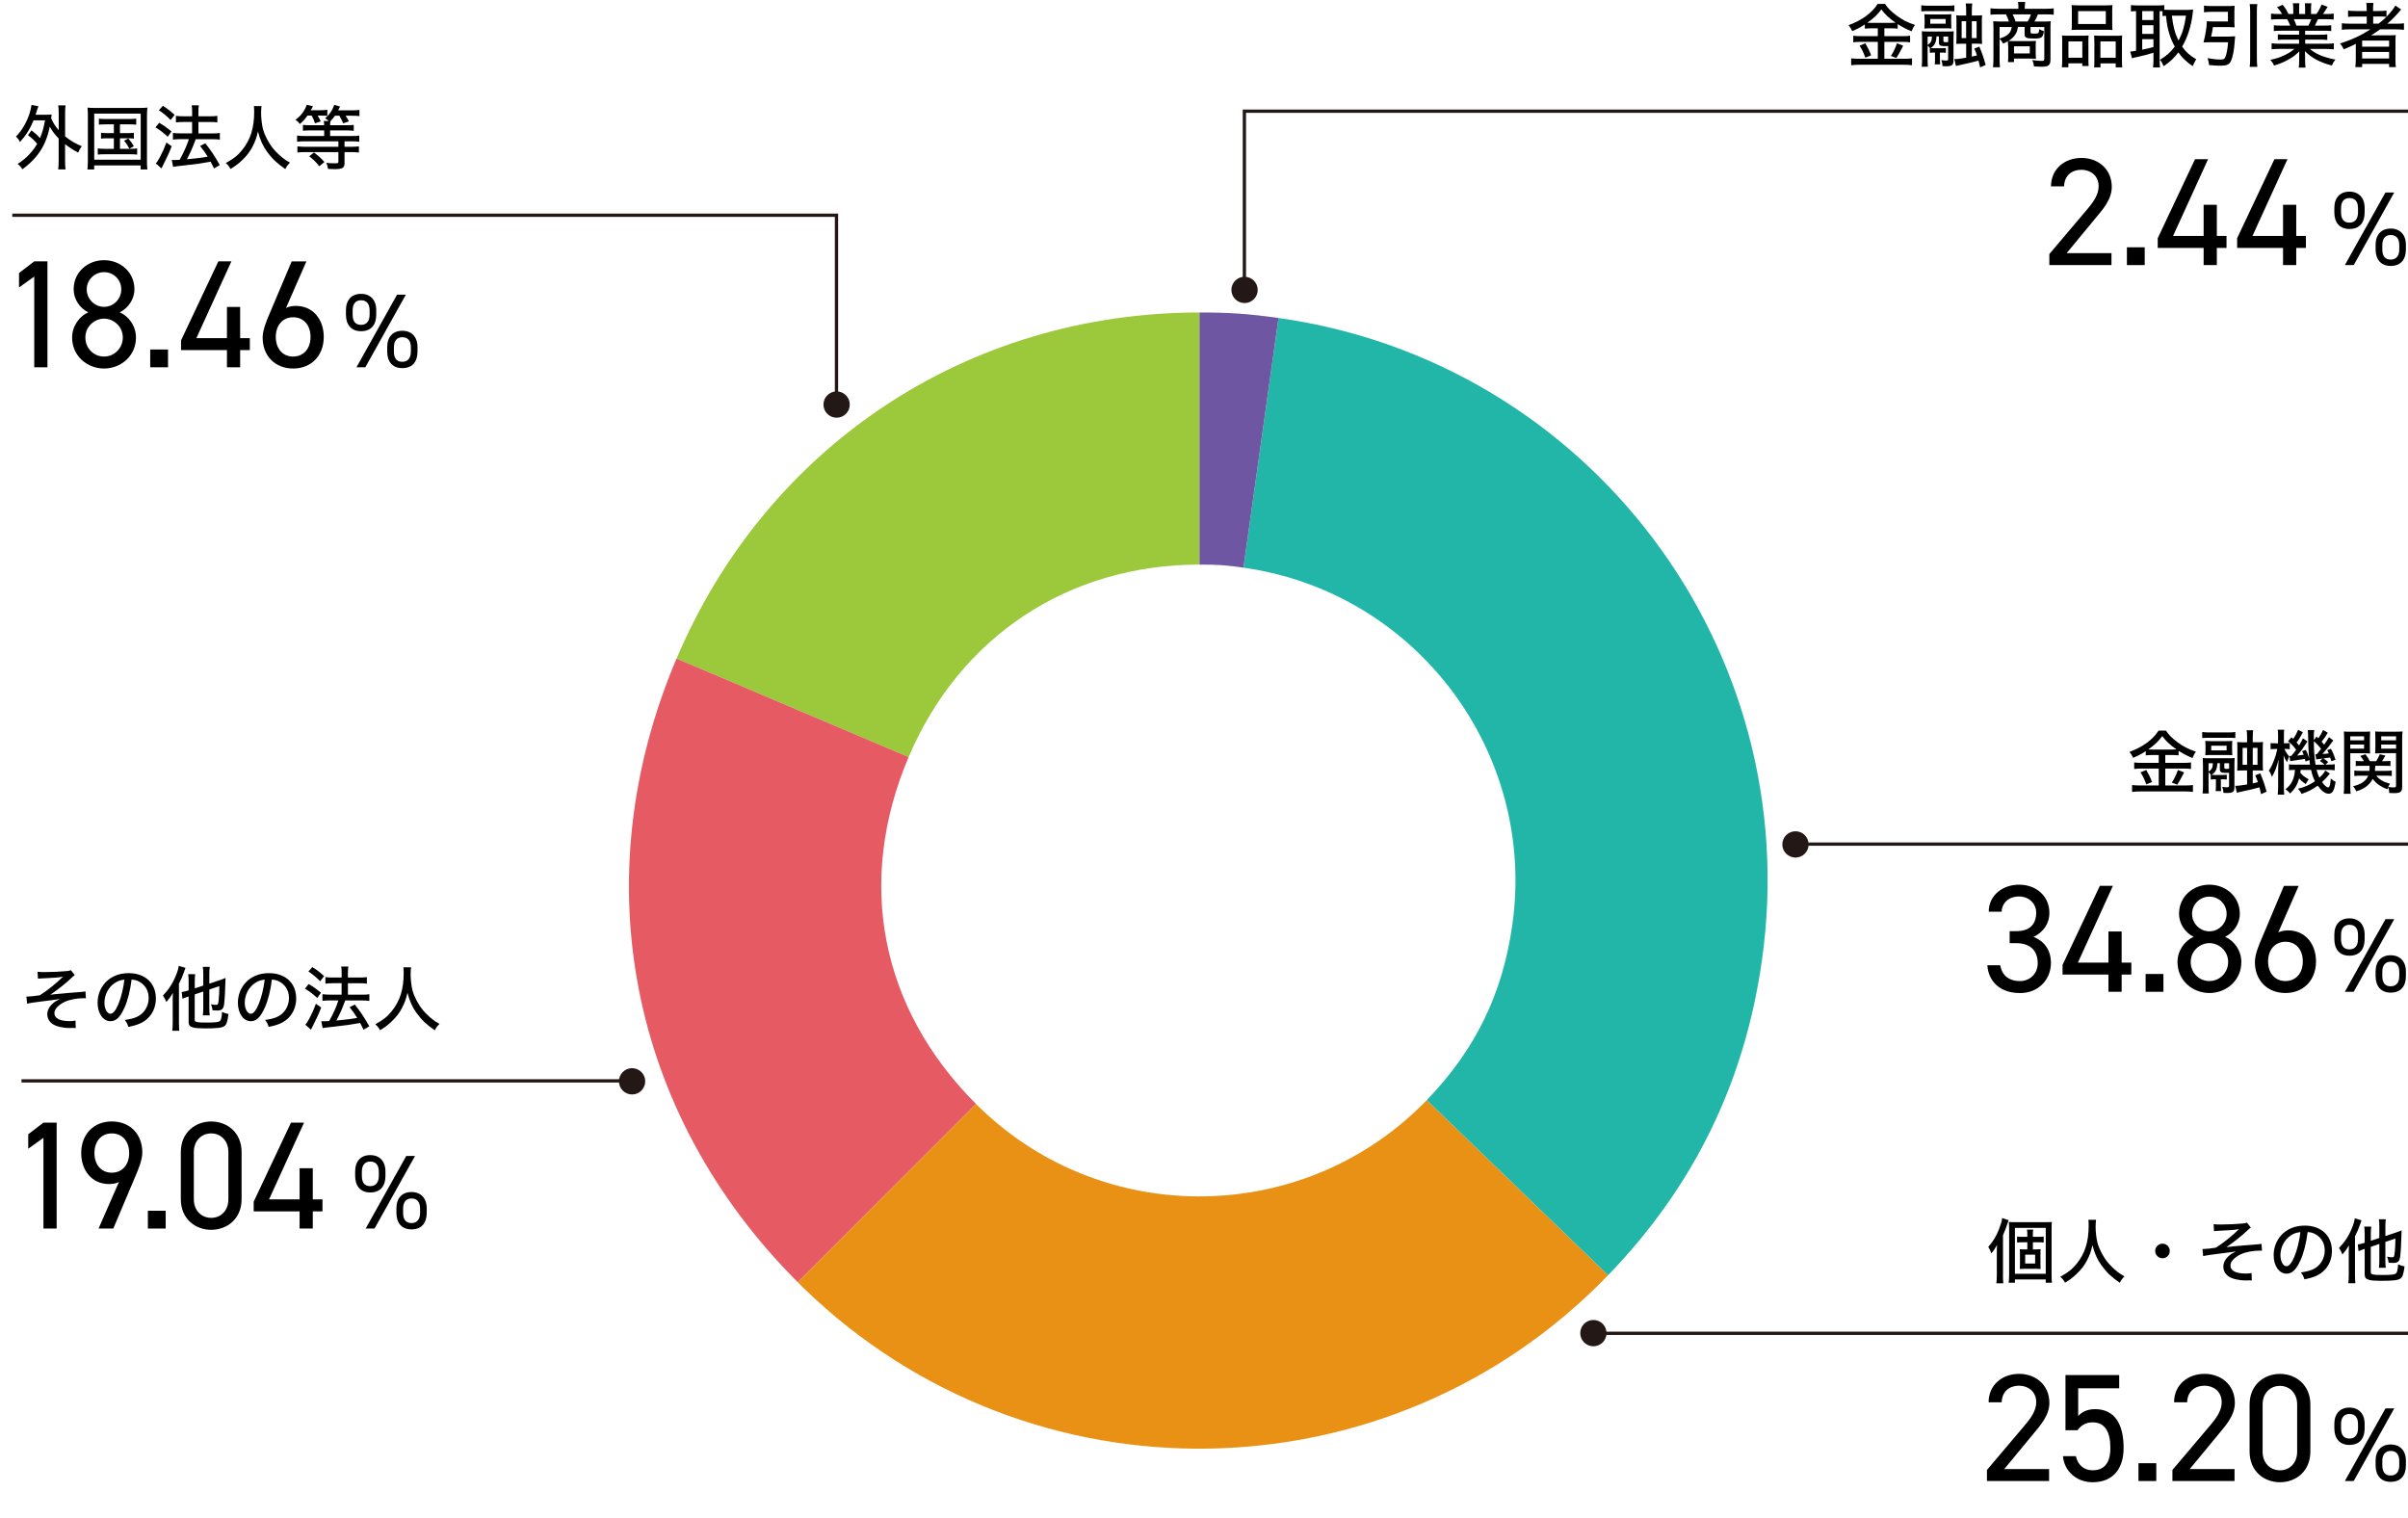 <?xml version="1.0" encoding="UTF-8"?><svg id="_レイヤー_2" xmlns="http://www.w3.org/2000/svg" width="549.2" height="346.28" viewBox="0 0 549.2 346.28"><defs><style>.cls-1{fill:#231815;}.cls-1,.cls-2,.cls-3,.cls-4,.cls-5,.cls-6,.cls-7{stroke-width:0px;}.cls-2{fill:#9cc93b;}.cls-3{fill:#6e56a2;}.cls-4{fill:#000;}.cls-8{fill:none;stroke:#231815;stroke-miterlimit:10;stroke-width:.75px;}.cls-5{fill:#e89114;}.cls-6{fill:#22b6a8;}.cls-7{fill:#e55a63;}</style></defs><g id="_レイヤー_1-2"><path class="cls-2" d="M273.57,128.77v-57.5c-52.81,0-98.63,30.33-119.27,78.94l52.93,22.47c11.67-27.49,36.47-43.91,66.34-43.91Z"/><path class="cls-7" d="M222.61,251.79c-21.84-21.84-27.45-50.68-15.38-79.12,0,0,0,0,0,0l-52.93-22.47c-21.28,50.13-10.86,103.74,27.65,142.24l40.66-40.66h0Z"/><path class="cls-5" d="M325.41,250.9c-27.6,28.58-73.32,29.38-101.88,1.8-.23-.22-.66-.65-.92-.91l-40.66,40.66c.4.4,1.2,1.19,1.61,1.59,51.47,49.71,133.5,48.28,183.21-3.2l-41.36-39.94s0,0,0,0Z"/><path class="cls-6" d="M291.6,72.53l-8,56.94s0,0,0,0h0c39.35,5.53,66.86,42.05,61.33,81.4-2.22,15.82-8.43,28.54-19.52,40.03l41.36,39.94c19.59-20.28,31.18-44.05,35.1-71.97,9.96-70.86-39.41-136.38-110.27-146.34Z"/><path class="cls-3" d="M273.57,128.77c4.29,0,5.79.1,10.03.7l8-56.94c-6.87-.97-11.09-1.26-18.03-1.26v57.5h0Z"/><polyline class="cls-8" points="190.78 90.84 190.78 49.09 2.8 49.09"/><circle class="cls-1" cx="190.81" cy="92.27" r="3"/><circle class="cls-1" cx="144.16" cy="246.62" r="3"/><path class="cls-4" d="M7.2,29.74c.86.67,1.33,1.09,1.92,1.76.56-1.33.8-2.19,1.15-4.05h-2.61c-.75,1.87-1.73,3.43-3.11,4.95-.29-.58-.42-.77-.91-1.25,1.34-1.38,2.37-3.1,3.07-5.17.21-.62.43-1.55.48-2.05l1.57.29c-.14.34-.19.5-.32.91-.1.35-.18.61-.32,1.04h2.39c.61,0,.91-.02,1.28-.05-.06.32-.06.4-.13.83.35.9.96,1.86,1.73,2.75v-3.89c0-.75-.03-1.18-.11-1.78h1.68c-.08.58-.11,1.01-.11,1.78v5.3c1.15.94,2.45,1.7,3.79,2.24-.29.38-.56.88-.82,1.46-1.17-.62-2.06-1.22-2.98-1.92v3.7c0,.93.03,1.39.11,2.05h-1.68c.08-.64.11-1.17.11-2.05v-5.01c-.91-.94-1.46-1.66-2.03-2.69-.42,2.13-1.15,4.03-2.18,5.57-.98,1.5-2.43,2.98-4.07,4.15-.32-.53-.64-.9-1.09-1.22,1.14-.7,2.13-1.54,3.06-2.61.56-.64.94-1.18,1.41-1.98-.66-.78-1.22-1.31-2.1-1.97l.8-1.09Z"/><path class="cls-4" d="M20.05,26.49c0-.72-.03-1.33-.1-1.95.51.06,1.01.08,1.87.08h9.91c.82,0,1.28-.02,1.89-.08-.06.58-.1,1.15-.1,1.95v10.05c0,1.09.02,1.63.1,2.11h-1.54v-.93h-10.6v.93h-1.54c.06-.45.1-1.02.1-2.11v-10.05ZM21.49,36.43h10.6v-10.52h-10.6v10.52ZM24.03,28.36c-.69,0-1.06.02-1.47.08v-1.38c.46.06.74.08,1.47.08h5.52c.74,0,1.1-.02,1.52-.08v1.38c-.45-.06-.78-.08-1.5-.08h-2.21v2h1.76c.72,0,1.02-.02,1.41-.08v1.34c-.42-.06-.74-.08-1.41-.08h-1.76v2.4h2.4c.69,0,1.07-.02,1.52-.1v1.42c-.46-.06-.9-.08-1.52-.08h-5.92c-.7,0-1.04.02-1.54.08v-1.42c.45.08.83.1,1.54.1h2.13v-2.4h-1.52c-.66,0-.99.02-1.41.08v-1.34c.4.06.69.08,1.41.08h1.52v-2h-1.94ZM29.25,31.58c.53.58.85,1.02,1.28,1.76l-1.01.59c-.48-.88-.74-1.28-1.22-1.84l.94-.51Z"/><path class="cls-4" d="M36.29,28c1.1.64,1.62,1.01,2.82,1.97l-.85,1.22c-1.02-.94-1.7-1.47-2.8-2.13l.83-1.06ZM39.15,33.37c-.62,1.6-1.02,2.46-1.98,4.35-.05.1-.13.24-.34.69l-1.3-1.14c.3-.3.54-.69.96-1.47.66-1.26.94-1.9,1.46-3.3l1.2.86ZM37.15,24.14c1.09.69,1.71,1.17,2.67,2.06l-.91,1.17c-.85-.88-1.62-1.52-2.67-2.23l.91-1.01ZM41.75,27.82c-.61,0-1.14.03-1.63.1v-1.5c.4.06.94.1,1.65.1h2.05v-.86c0-.83-.02-1.25-.1-1.65h1.63c-.08.51-.1.85-.1,1.65v.86h2.75c.66,0,1.1-.03,1.57-.1v1.5c-.45-.06-.86-.1-1.55-.1h-2.77v2.61h3.31c.64,0,1.12-.03,1.58-.1v1.52c-.43-.06-.98-.1-1.58-.1h-3.92c-.8,2.13-1.06,2.72-2.02,4.58,2.67-.26,3.52-.37,4.75-.61-.58-.93-.9-1.38-1.73-2.43l1.18-.61c1.34,1.7,1.98,2.64,3.31,4.96l-1.31.78c-.38-.77-.51-1.01-.78-1.54-2.21.4-3.27.56-5.76.82-1.81.19-2.29.26-2.8.35l-.3-1.58c.24.03.37.03.53.03.3,0,.69-.02,1.26-.05.91-1.63,1.6-3.12,2.11-4.71h-1.98c-.64,0-1.17.03-1.66.1v-1.52c.45.06.98.1,1.68.1h2.69v-2.61h-2.06Z"/><path class="cls-4" d="M59.65,24.2c-.05.26-.1,1.02-.1,1.55,0,1.22.19,2.79.43,3.71.4,1.46,1.34,3.25,2.37,4.48.56.69,1.41,1.5,2.21,2.13.43.35.8.58,1.58,1.02-.51.51-.74.82-1.07,1.47-1.92-1.33-2.99-2.35-4.13-3.91-.98-1.34-1.6-2.72-2.11-4.67-.3,1.38-.59,2.18-1.18,3.36-.61,1.2-1.31,2.13-2.4,3.17-.88.85-1.46,1.28-2.67,2.03-.34-.61-.58-.93-1.09-1.36,1.78-.96,2.67-1.67,3.71-2.93,1.92-2.35,2.77-5.04,2.77-8.72,0-.62-.02-.93-.06-1.34h1.74Z"/><path class="cls-4" d="M70.11,26.38c-.54.78-.9,1.18-1.7,1.9-.32-.42-.59-.67-1.02-.96.88-.66,1.3-1.1,1.81-1.87.38-.58.59-1.02.74-1.54l1.44.32c-.34.62-.35.67-.5.91h2.21c.7,0,1.15-.03,1.57-.1v1.39c-.4-.05-.77-.06-1.3-.06h-.9c.24.38.35.59.69,1.33l-1.31.42c-.22-.69-.4-1.12-.75-1.75h-.98ZM76.39,26.4c-.34.48-.67.88-1.02,1.23-.06.27-.08.45-.08.93h3.71c.78,0,1.26-.03,1.68-.08v1.36c-.45-.06-1.02-.1-1.68-.1h-3.71v1.28h4.87c.82,0,1.33-.03,1.78-.1v1.41c-.5-.06-1.04-.1-1.76-.1h-1.6v1.25h1.49c.72,0,1.26-.03,1.79-.1v1.41c-.51-.06-1.07-.1-1.79-.1h-1.49v2.5c0,1.1-.46,1.39-2.29,1.39-.4,0-.99-.02-1.47-.05-.1-.61-.19-.96-.4-1.39.72.08,1.3.11,2.02.11.61,0,.74-.06.74-.38v-2.18h-7.57c-.72,0-1.28.03-1.78.1v-1.41c.53.06,1.06.1,1.76.1h7.59v-1.25h-7.63c-.7,0-1.25.03-1.79.1v-1.41c.45.06.96.1,1.78.1h4.4v-1.28h-3.14c-.75,0-1.28.03-1.71.08v-1.34c.43.05.93.08,1.71.08h3.14c-.02-.43-.03-.66-.1-.96h1.14c-.21-.22-.45-.4-.82-.62.98-.82,1.73-1.94,2.06-3.06l1.34.37c-.16.35-.24.5-.43.88h3.11c.8,0,1.3-.03,1.74-.1v1.41c-.5-.06-.99-.08-1.68-.08h-1.47c.37.56.46.74.74,1.28l-1.3.45c-.3-.74-.51-1.15-.86-1.73h-.99ZM71.6,34.77c1.12.86,1.47,1.18,2.4,2.18l-1.18.96c-.8-1.01-1.23-1.42-2.29-2.26l1.07-.88Z"/><path class="cls-4" d="M10.82,83.77h-3.01v-20.69l-3.47,2.48v-3.29l3.47-2.66h3.01v24.15Z"/><path class="cls-4" d="M20.13,71.24c-1.93-.95-3.33-2.98-3.33-5.25,0-4.03,3.29-6.65,6.93-6.65s6.93,2.63,6.93,6.65c0,2.27-1.44,4.31-3.36,5.25,1.96.81,3.71,3.01,3.71,5.74,0,4.27-3.5,7.07-7.28,7.07s-7.28-2.8-7.28-7.07c0-2.73,1.79-4.94,3.68-5.74ZM23.74,81.32c2.38,0,4.27-1.96,4.27-4.34,0-2.66-2.24-4.31-4.27-4.31s-4.27,1.65-4.27,4.31c0,2.38,1.82,4.34,4.27,4.34ZM23.74,69.98c2.17,0,3.92-1.79,3.92-3.99s-1.75-3.92-3.92-3.92-3.96,1.75-3.96,3.92,1.75,3.99,3.96,3.99Z"/><path class="cls-4" d="M38.32,83.77h-4.06v-4.06h4.06v4.06Z"/><path class="cls-4" d="M52.77,59.62l-7.98,17.5h6.97v-7.11h3.01v7.11h2.21v2.73h-2.21v3.92h-3.01v-3.92h-10.47v-2.21l8.51-18.03h2.98Z"/><path class="cls-4" d="M65.22,70.26c.63-.39,1.61-.49,2.28-.49,3.85,0,6.34,3.05,6.34,7.07,0,4.27-2.84,7.21-6.97,7.21s-6.97-2.87-6.97-7.07c0-1.68.88-3.82,1.65-5.6l4.97-11.76h3.36l-4.66,10.64ZM66.86,81.32c2.35,0,3.96-1.75,3.96-4.48s-1.61-4.48-3.96-4.48-3.96,1.79-3.96,4.48,1.58,4.48,3.96,4.48Z"/><path class="cls-4" d="M85.81,71.77c0,2.16-1.03,3.77-3.48,3.77-2.18,0-3.43-1.44-3.43-3.77v-1.03c0-2.33,1.3-3.72,3.43-3.72s3.48,1.37,3.48,3.72v1.03ZM84.3,71.74v-.96c0-1.49-.67-2.3-1.97-2.3-1.22,0-1.9.84-1.9,2.3v.96c0,1.34.48,2.35,1.9,2.35s1.97-1.03,1.97-2.35ZM92.56,67.21l-9.24,16.56h-2.02l9.26-16.56h1.99ZM95.22,80.19c0,2.16-1.03,3.77-3.48,3.77-2.18,0-3.43-1.44-3.43-3.77v-1.03c0-2.33,1.3-3.72,3.43-3.72s3.48,1.37,3.48,3.72v1.03ZM93.71,80.17v-.96c0-1.49-.67-2.3-1.97-2.3-1.22,0-1.9.84-1.9,2.3v.96c0,1.34.48,2.35,1.9,2.35s1.97-1.03,1.97-2.35Z"/><polyline class="cls-8" points="283.81 67.11 283.81 25.36 549.2 25.36"/><circle class="cls-1" cx="283.85" cy="66.12" r="3"/><path class="cls-4" d="M426.86,6.46c-.64,0-1.07.02-1.54.08v-.96c-.98.64-1.79,1.07-2.88,1.52-.22-.53-.42-.85-.83-1.36,3.01-1.09,5.41-2.85,6.63-4.85h1.68c.64.98,1.41,1.74,2.62,2.64,1.31.98,2.51,1.6,4.21,2.16-.34.48-.58.93-.77,1.46-1.34-.56-2.03-.93-3.17-1.65v1.04c-.45-.06-.85-.08-1.52-.08h-1.52v1.79h4.19c.8,0,1.26-.03,1.68-.1v1.5c-.45-.06-.96-.1-1.68-.1h-4.19v3.86h4.47c.77,0,1.31-.03,1.84-.1v1.57c-.54-.08-1.2-.11-1.86-.11h-10.1c-.69,0-1.28.03-1.92.11v-1.57c.54.06,1.14.1,1.9.1h4.18v-3.86h-3.95c-.66,0-1.17.03-1.65.1v-1.5c.45.06.91.1,1.66.1h3.94v-1.79h-1.42ZM425.43,9.87c.56.96.9,1.63,1.33,2.75l-1.33.53c-.35-1.04-.77-1.92-1.31-2.74l1.31-.54ZM431.31,5.21c.45,0,.72,0,1.02-.03-1.46-1.01-2.35-1.84-3.25-3.03-.9,1.22-1.68,1.97-3.19,3.04.35.02.54.02.93.02h4.48ZM434.06,10.43c-.11.24-.21.42-.27.53q-.66,1.3-1.28,2.27l-1.25-.48c.53-.77.99-1.71,1.39-2.87l1.41.54Z"/><path class="cls-4" d="M445.75,2.59c-.53-.05-.85-.06-1.65-.06h-4.26c-.78,0-1.1.02-1.65.06v-1.38c.43.06.91.1,1.73.1h4.11c.82,0,1.26-.02,1.71-.1v1.38ZM440.17,10.97c-.19-.26-.32-.4-.53-.58v3.2c0,.82.02,1.22.06,1.63h-1.41c.06-.51.08-1.04.08-1.94v-4.61c0-.59-.02-1.07-.05-1.54.32.05.85.06,1.39.06h4.55c.7,0,1.02-.02,1.33-.06-.03.46-.05.83-.05,1.42v5.22c0,1.07-.34,1.34-1.68,1.34-.14,0-.26,0-.82-.03-.05-.64-.1-.86-.27-1.38.56.1.75.11,1.04.11.42,0,.51-.06.51-.35v-2.96c-.29.02-.42.02-.72.02-1.09,0-1.38-.16-1.38-.8v-1.41h-.56c-.08,1.39-.4,2.05-1.33,2.66.27.03.38.03.7.03h1.84c.43,0,.64-.02.93-.05v1.09c-.29-.03-.51-.05-.93-.05h-.42v1.6c0,.45.02.72.06,1.09h-1.25c.05-.34.06-.7.06-1.07v-1.62h-.27c-.42,0-.64.02-.91.05v-1.09ZM445.02,5.39c0,.59.02.83.05,1.12-.29-.03-.56-.05-1.06-.05h-3.89c-.59,0-.85.02-1.22.05.03-.29.05-.66.05-1.1v-1.07c0-.45-.02-.82-.05-1.1.32.03.59.05,1.22.05h3.71c.64,0,.91-.02,1.23-.05-.03.29-.05.54-.05,1.1v1.06ZM439.64,10.24c.75-.48.94-.85.99-1.9h-.99v1.9ZM443.75,4.33h-3.51v1.07h3.51v-1.07ZM443.24,9.33c0,.24.1.29.61.29.13,0,.26,0,.48-.03v-1.25h-1.09v.99ZM448.43,2.44c0-.67-.03-1.17-.1-1.65h1.49c-.06.5-.1.94-.1,1.65v1.1h.88c.62,0,1.02-.02,1.47-.06-.05.5-.06.86-.06,1.58v3.3c0,.8.02,1.22.06,1.66-.43-.05-.78-.06-1.49-.06h-.86v2.96c.42-.1.64-.14,1.18-.29-.21-.59-.29-.83-.61-1.55l1.15-.45c.64,1.54.93,2.38,1.44,4.18l-1.26.56c-.16-.75-.21-.96-.37-1.55-.98.29-2.58.67-3.92.94-.82.18-.85.18-1.23.29l-.38-1.58c.75,0,1.07-.05,2.71-.3v-3.2h-.82c-.74,0-1.07.02-1.44.05.03-.45.05-.78.05-1.54v-3.41c0-.78-.02-1.14-.05-1.58.45.05.83.06,1.57.06h.69v-1.1ZM447.4,4.83v3.86h1.02v-3.86h-1.02ZM450.81,8.69v-3.86h-1.09v3.86h1.09Z"/><path class="cls-4" d="M457.99,10.4c0-.38-.02-.74-.05-.99-.3.18-.5.27-1.09.53-.24-.45-.4-.67-.8-1.09v4.61c0,.8.03,1.33.1,1.87h-1.6c.06-.59.1-1.07.1-1.87v-7.27c0-.51-.02-.9-.06-1.34.29.03.99.06,1.55.06h2.03c-.14-.54-.38-1.12-.67-1.63h-1.82c-.74,0-1.26.03-1.71.08v-1.46c.56.06,1.07.1,1.79.1h4.58v-.53c0-.38-.03-.69-.1-1.02h1.66c-.06.38-.1.69-.1,1.02v.53h4.82c.75,0,1.3-.03,1.78-.1v1.46c-.45-.05-.96-.08-1.7-.08h-1.9c-.4.93-.53,1.18-.8,1.63h2.23c.8,0,1.09-.02,1.49-.06-.05.42-.06.7-.06,1.34v7.43c0,1.22-.45,1.6-1.94,1.6-.45,0-.86-.02-1.82-.06-.08-.62-.13-.85-.37-1.46.88.13,1.57.19,2.13.19.46,0,.59-.1.59-.45v-7.28h-3.14v1.2c0,.26.13.3.78.3.78,0,.96-.03,1.06-.21.03-.08.08-.24.1-.38t.02-.26s0-.1.02-.16c.29.18.72.37,1.06.43-.06.67-.24,1.18-.5,1.39-.27.22-.77.32-1.58.32-1.9,0-2.31-.16-2.31-.98v-1.67h-1.52c-.1.67-.21,1.02-.45,1.47-.37.69-.9,1.22-1.71,1.73.34.02.69.03,1.22.03h3.67c.67,0,1.14-.02,1.38-.05-.05.42-.06.77-.06,1.23v1.57c0,.58.02.86.06,1.3-.38-.05-.82-.06-1.41-.06h-3.6v.8h-1.38c.05-.38.06-.69.06-1.2v-2.58ZM456.05,6.16v2.64c.85-.29,1.2-.43,1.68-.77.66-.45.94-.96,1.09-1.87h-2.77ZM462.46,4.91c.35-.58.56-1.04.75-1.63h-4.18c.3.62.45.93.67,1.63h2.75ZM459.34,12.19h3.6v-1.63h-3.6v1.63Z"/><path class="cls-4" d="M470.34,9.63c0-.59-.02-1.07-.06-1.54.48.05.88.06,1.52.06h3.31c.5,0,.85-.02,1.25-.05-.05.34-.05.61-.05,1.44v4.03c0,.69.02,1.14.06,1.49h-1.46v-.62h-3.17v.91h-1.49c.06-.45.08-.88.08-1.71v-4.02ZM471.75,13.17h3.17v-3.73h-3.17v3.73ZM472.53,2.54c0-.56-.02-.94-.06-1.39.5.06.93.08,1.81.08h5.71c.91,0,1.38-.02,1.81-.08-.05.43-.06.78-.06,1.39v2.85c0,.62.02,1.04.06,1.46-.48-.05-.83-.06-1.66-.06h-6c-.8,0-1.22.02-1.67.06.05-.43.06-.88.06-1.44v-2.87ZM473.96,5.48h6.32v-2.94h-6.32v2.94ZM477.66,9.44c0-.72-.02-.98-.05-1.33.38.03.74.05,1.25.05h3.75c.66,0,1.02-.02,1.41-.06-.05.45-.06.86-.06,1.54v4.03c0,.88.02,1.3.08,1.7h-1.5v-.91h-3.47v.91h-1.46c.05-.43.06-.82.06-1.49v-4.43ZM479.05,13.17h3.49v-3.73h-3.49v3.73Z"/><path class="cls-4" d="M493.21,2.56c-.27-.02-.35-.02-.66-.02v11.14c0,.77.03,1.3.1,1.7h-1.6c.06-.5.1-1.1.1-1.7v-1.65c-1.38.42-2.67.75-3.46.91-.72.14-1.22.27-1.44.35l-.4-1.54c.35-.02.58-.05,1.33-.18V2.54c-.46,0-.77.03-1.17.08v-1.46c.42.05.83.08,1.36.08h4.91c.59,0,.91-.02,1.33-.08v1.06c.43.03.61.03,1.04.03h4.29c.4,0,.86-.03,1.25-.08-.03.19-.06.53-.11.98-.32,2.74-1.15,5.38-2.39,7.48.9,1.28,1.67,1.97,3.2,2.88-.42.75-.62,1.15-.8,1.58-1.62-1.15-2.35-1.87-3.27-3.15-.99,1.33-1.78,2.06-3.35,3.17-.24-.59-.45-.98-.85-1.47,1.52-.91,2.42-1.73,3.38-3.01-.59-1.09-.99-2.05-1.31-3.17-.34-1.15-.46-1.86-.7-3.86-.42.02-.53.02-.78.06v-1.1ZM488.58,4.57h2.56v-2.03h-2.56v2.03ZM488.58,7.73h2.56v-1.97h-2.56v1.97ZM488.58,11.33c1.18-.24,1.5-.32,2.56-.61v-1.78h-2.56v2.39ZM495.34,3.58c.32,2.61.69,4,1.54,5.67.91-1.78,1.34-3.25,1.68-5.67h-3.22Z"/><path class="cls-4" d="M508.44,8.33c.58,0,.93-.02,1.34-.06-.05.3-.06.4-.08.83-.13,2.23-.43,3.84-.91,4.87-.37.77-.98,1.02-2.4,1.02-.72,0-1.55-.05-2.56-.16-.06-.64-.14-.93-.34-1.57,1.18.22,2.08.32,2.93.32.62,0,.9-.11,1.06-.43.34-.69.54-1.79.69-3.52h-4.43c-.45,0-.8.02-1.18.05.48-1.92.72-3.44.77-4.85.38.05.74.06,1.31.06h3.49v-2.19h-3.83c-.58,0-1.12.03-1.63.1v-1.52c.45.06,1.02.1,1.65.1h3.84c.58,0,1.04-.02,1.49-.06-.03.37-.05.75-.05,1.26v2.43c0,.53.02.88.05,1.22-.43-.03-.9-.05-1.39-.05h-3.55c-.13.88-.24,1.47-.42,2.16h4.16ZM514.84.94c-.1.58-.11.94-.11,1.7v10.63c0,.86.03,1.34.11,1.97h-1.75c.1-.67.11-1.12.11-1.97V2.64c0-.77-.02-1.09-.11-1.7h1.75Z"/><path class="cls-4" d="M520.25,7.01c-.75,0-1.18.02-1.65.08v-1.33c.45.06.85.08,1.65.08h2.08c-.24-.62-.43-1.01-.69-1.46h-1.84c-.77,0-1.34.03-1.84.08v-1.36c.45.06.96.1,1.78.1h.75c-.27-.5-.62-.96-1.17-1.57l1.31-.53c.66.86.82,1.1,1.31,2.1h1.09v-1.17c0-.51-.03-.96-.1-1.28h1.49c-.03.29-.05.67-.05,1.23v1.22h1.36v-1.22c0-.53-.03-.93-.06-1.23h1.49c-.06.34-.08.77-.08,1.28v1.17h1.22c.53-.72.93-1.46,1.18-2.16l1.39.53c-.4.66-.78,1.23-1.07,1.63h.64c.85,0,1.33-.03,1.81-.1v1.36c-.51-.05-1.09-.08-1.87-.08h-1.71c-.26.58-.43.93-.7,1.46h2.02c.82,0,1.22-.02,1.7-.08v1.33c-.48-.06-.91-.08-1.7-.08h-4.26v.91h3.38c.74,0,1.25-.02,1.68-.08v1.28c-.45-.06-.94-.08-1.68-.08h-3.36v.94h4.63c.94,0,1.44-.03,1.9-.1v1.38c-.59-.06-1.17-.1-1.89-.1h-3.57c1.28,1.14,3.27,1.97,5.83,2.43-.4.5-.58.78-.82,1.36-2.77-.75-4.53-1.68-6.15-3.28.05.61.05.86.05,1.22v.91c0,.67.03,1.18.1,1.63h-1.55c.06-.46.1-.98.1-1.65v-.88c0-.37,0-.54.03-1.2-.83.85-1.42,1.3-2.45,1.87-1.06.59-1.94.96-3.3,1.38-.27-.58-.42-.8-.85-1.3,1.42-.32,2.26-.58,3.19-1.04.94-.45,1.63-.88,2.29-1.46h-3.33c-.74,0-1.3.03-1.87.1v-1.38c.46.06.98.1,1.87.1h4.4v-.94h-3.2c-.72,0-1.22.02-1.65.08v-1.28c.46.06.93.08,1.65.08h3.2v-.91h-4.1ZM526.49,5.84c.3-.58.48-.99.64-1.46h-3.97c.27.58.37.82.59,1.46h2.74Z"/><path class="cls-4" d="M535.97,6.69c-.77,0-1.31.03-1.86.1v-1.49c.4.06.96.1,1.87.1h3.81v-1.63h-2.48c-.82,0-1.31.02-1.78.08v-1.44c.4.06.99.1,1.82.1h2.43v-.38c0-.66-.03-1.02-.1-1.46h1.65c-.08.42-.1.78-.1,1.46v.38h1.28c.82,0,1.34-.03,1.78-.1v1.41c.96-.98,1.63-1.84,2.02-2.54l1.33.88c-.18.19-.22.24-.51.58-.8.94-1.68,1.84-2.66,2.67h2.02c.83,0,1.33-.03,1.79-.1v1.49c-.53-.06-1.14-.1-1.9-.1h-3.55c-.7.51-1.34.94-2.06,1.38.67-.02,1.15-.02,1.42-.02h2.51c.75,0,1.2-.02,1.7-.06-.05.46-.06.86-.06,1.76v3.81c0,.82.02,1.31.1,1.74h-1.55v-.74h-6.15v.74h-1.55c.06-.53.1-1.02.1-1.74v-2.58c0-.24,0-.75.02-.99-.83.43-1.5.72-2.77,1.25-.26-.56-.43-.85-.83-1.33,2.61-.83,4.69-1.79,6.92-3.22h-4.64ZM538.74,10.64h6.15v-1.38h-6.15v1.38ZM538.74,13.34h6.15v-1.49h-6.15v1.49ZM542.49,5.39c.69-.53,1.23-.99,1.79-1.55-.43-.06-.8-.08-1.63-.08h-1.39v1.63h1.23Z"/><path class="cls-4" d="M481.58,60.46h-14.18v-2.52l8.51-10.05c1.65-1.93,2.73-3.57,2.73-5.39,0-2.52-1.93-3.78-3.92-3.78-2.17,0-3.89,1.29-3.96,3.78h-2.98c0-3.99,3.15-6.48,6.93-6.48s6.93,2.49,6.93,6.62c0,2.87-2.1,5.18-3.64,7.04l-6.65,8.05h10.22v2.73Z"/><path class="cls-4" d="M489.15,60.46h-4.06v-4.06h4.06v4.06Z"/><path class="cls-4" d="M503.6,36.31l-7.98,17.5h6.97v-7.11h3.01v7.11h2.21v2.73h-2.21v3.92h-3.01v-3.92h-10.47v-2.21l8.51-18.03h2.98Z"/><path class="cls-4" d="M521.71,36.31l-7.98,17.5h6.97v-7.11h3.01v7.11h2.21v2.73h-2.21v3.92h-3.01v-3.92h-10.47v-2.21l8.51-18.03h2.98Z"/><path class="cls-4" d="M539.31,48.46c0,2.16-1.03,3.77-3.48,3.77-2.18,0-3.43-1.44-3.43-3.77v-1.03c0-2.33,1.3-3.72,3.43-3.72s3.48,1.37,3.48,3.72v1.03ZM537.8,48.43v-.96c0-1.49-.67-2.3-1.97-2.3-1.22,0-1.9.84-1.9,2.3v.96c0,1.34.48,2.35,1.9,2.35s1.97-1.03,1.97-2.35ZM546.06,43.9l-9.24,16.56h-2.02l9.26-16.56h1.99ZM548.72,56.88c0,2.16-1.03,3.77-3.48,3.77-2.18,0-3.43-1.44-3.43-3.77v-1.03c0-2.33,1.3-3.72,3.43-3.72s3.48,1.37,3.48,3.72v1.03ZM547.21,56.86v-.96c0-1.49-.67-2.3-1.97-2.3-1.22,0-1.9.84-1.9,2.3v.96c0,1.34.48,2.35,1.9,2.35s1.97-1.03,1.97-2.35Z"/><path class="cls-4" d="M8.58,221.63c.53.06.82.08,1.52.08,1.58,0,3.81-.1,5.01-.22.45-.03.8-.11,1.06-.21l.88,1.12c-.3.22-.4.3-.86.74-1.3,1.23-3.07,2.62-4.71,3.73.77-.1,1.86-.21,3.84-.38,1.04-.08,1.87-.14,2.4-.19.62-.06,1.09-.1,1.26-.11.24-.03.3-.03.51-.08l.11,1.57c-.16-.02-.29-.02-.37-.02-1.71,0-3.3.3-4.5.85-.75.35-1.44.86-1.86,1.39-.34.43-.46.77-.46,1.2,0,1.15,1.25,1.79,3.47,1.79.54,0,.91-.03,1.34-.13l.06,1.71c-.24-.02-.37-.03-.48-.03l-.94.02c-1.55,0-3.11-.37-3.89-.93-.77-.54-1.18-1.31-1.18-2.21s.43-1.74,1.31-2.5c.42-.37.78-.59,1.57-.99-.88.16-1.25.21-3.2.45-2.53.3-3.7.48-4.29.64l-.16-1.63h.32c.48,0,1.79-.14,2.74-.3,1.49-.9,3.92-2.85,5.28-4.23-1.1.19-1.94.26-4.69.38-.43.02-.7.03-1.01.08l-.1-1.58Z"/><path class="cls-4" d="M28.36,229.87c-.93,2.11-1.9,3.04-3.15,3.04-1.7,0-2.95-1.78-2.95-4.21,0-1.71.61-3.33,1.73-4.56,1.31-1.44,3.15-2.19,5.38-2.19,3.73,0,6.18,2.29,6.18,5.75,0,2.67-1.41,4.82-3.81,5.81-.75.3-1.38.48-2.46.69-.24-.74-.38-1.01-.82-1.57,1.25-.19,1.97-.37,2.66-.66,1.71-.74,2.79-2.42,2.79-4.35,0-1.66-.78-2.99-2.19-3.75-.54-.29-.98-.4-1.71-.45-.29,2.39-.86,4.72-1.63,6.45ZM26.17,224.2c-1.46.98-2.35,2.69-2.35,4.51,0,1.39.61,2.5,1.38,2.5.58,0,1.17-.7,1.79-2.16.62-1.47,1.17-3.71,1.38-5.62-.88.1-1.5.3-2.19.77Z"/><path class="cls-4" d="M39.38,228.28c0-.5,0-.69.05-1.82-.43.75-.83,1.31-1.49,2.08-.21-.54-.37-.86-.77-1.49,1.26-1.3,2.24-2.79,2.95-4.56.34-.82.58-1.62.64-2.21l1.54.46c-.13.34-.16.46-.32.91-.38,1.1-.64,1.7-1.17,2.72v8.8c0,.74.03,1.33.08,1.92h-1.6c.06-.58.1-1.09.1-1.95v-4.87ZM44.41,226.8v5.75c0,.35.1.46.5.54.42.1.98.13,2.18.13,1.87,0,2.62-.08,2.98-.29.34-.22.48-.7.58-2.13.59.27.82.34,1.46.46-.22,1.76-.45,2.42-.91,2.75-.58.42-1.66.54-4.5.54-1.17,0-2.1-.06-2.59-.19-.82-.21-1.09-.54-1.09-1.34v-5.75c-.18.06-.32.11-.42.13-.51.18-.72.26-.99.38l-.16-1.52c.4-.05.99-.19,1.47-.35l.1-.03v-2.02c0-.74-.03-1.2-.1-1.68h1.6c-.06.45-.1.9-.1,1.62v1.62l1.94-.64v-2.72c0-.61-.03-1.06-.1-1.55h1.58c-.06.48-.1.88-.1,1.54v2.29l2.4-.8c.64-.21.96-.34,1.3-.5q-.03.43-.03.8c-.03,1.79-.16,4.11-.29,5.14-.16,1.18-.51,1.49-1.68,1.49-.27,0-.59-.02-.96-.05-.06-.53-.14-.85-.37-1.38.45.1.88.14,1.2.14.4,0,.46-.14.58-1.26.08-.74.13-1.82.14-3.01l-2.29.77v4.32c0,.64.02,1.07.1,1.57h-1.58c.06-.46.1-.91.1-1.62v-3.81l-1.94.66Z"/><path class="cls-4" d="M60.36,229.87c-.93,2.11-1.9,3.04-3.15,3.04-1.7,0-2.95-1.78-2.95-4.21,0-1.71.61-3.33,1.73-4.56,1.31-1.44,3.15-2.19,5.38-2.19,3.73,0,6.18,2.29,6.18,5.75,0,2.67-1.41,4.82-3.81,5.81-.75.3-1.38.48-2.46.69-.24-.74-.38-1.01-.82-1.57,1.25-.19,1.97-.37,2.66-.66,1.71-.74,2.79-2.42,2.79-4.35,0-1.66-.78-2.99-2.19-3.75-.54-.29-.98-.4-1.71-.45-.29,2.39-.86,4.72-1.63,6.45ZM58.17,224.2c-1.46.98-2.35,2.69-2.35,4.51,0,1.39.61,2.5,1.38,2.5.58,0,1.17-.7,1.79-2.16.62-1.47,1.17-3.71,1.38-5.62-.88.1-1.5.3-2.19.77Z"/><path class="cls-4" d="M70.39,224.43c1.1.64,1.62,1.01,2.82,1.97l-.85,1.22c-1.02-.94-1.7-1.47-2.8-2.13l.83-1.06ZM73.25,229.8c-.62,1.6-1.02,2.46-1.98,4.35-.05.1-.13.24-.34.69l-1.3-1.14c.3-.3.54-.69.96-1.47.66-1.26.94-1.9,1.46-3.3l1.2.86ZM71.25,220.57c1.09.69,1.71,1.17,2.67,2.06l-.91,1.17c-.85-.88-1.62-1.52-2.67-2.23l.91-1.01ZM75.85,224.25c-.61,0-1.14.03-1.63.1v-1.5c.4.06.94.1,1.65.1h2.05v-.86c0-.83-.02-1.25-.1-1.65h1.63c-.08.51-.1.85-.1,1.65v.86h2.75c.66,0,1.1-.03,1.57-.1v1.5c-.45-.06-.86-.1-1.55-.1h-2.77v2.61h3.31c.64,0,1.12-.03,1.58-.1v1.52c-.43-.06-.98-.1-1.58-.1h-3.92c-.8,2.13-1.06,2.72-2.02,4.58,2.67-.26,3.52-.37,4.75-.61-.58-.93-.9-1.38-1.73-2.43l1.18-.61c1.34,1.7,1.98,2.64,3.31,4.96l-1.31.78c-.38-.77-.51-1.01-.78-1.54-2.21.4-3.27.56-5.76.82-1.81.19-2.29.26-2.8.35l-.3-1.58c.24.03.37.03.53.03.3,0,.69-.02,1.26-.05.91-1.63,1.6-3.12,2.11-4.71h-1.98c-.64,0-1.17.03-1.66.1v-1.52c.45.06.98.1,1.68.1h2.69v-2.61h-2.06Z"/><path class="cls-4" d="M93.75,220.63c-.05.26-.1,1.02-.1,1.55,0,1.22.19,2.79.43,3.71.4,1.46,1.34,3.25,2.37,4.48.56.69,1.41,1.5,2.21,2.13.43.35.8.58,1.58,1.02-.51.51-.74.82-1.07,1.47-1.92-1.33-2.99-2.35-4.13-3.91-.98-1.34-1.6-2.72-2.11-4.67-.3,1.38-.59,2.18-1.18,3.36-.61,1.2-1.31,2.13-2.4,3.17-.88.85-1.46,1.28-2.67,2.03-.34-.61-.58-.93-1.09-1.36,1.78-.96,2.67-1.67,3.71-2.93,1.92-2.35,2.77-5.04,2.77-8.72,0-.62-.02-.93-.06-1.34h1.74Z"/><path class="cls-4" d="M12.92,280.2h-3.01v-20.69l-3.47,2.48v-3.29l3.47-2.66h3.01v24.15Z"/><path class="cls-4" d="M27.14,269.56c-.63.39-1.61.49-2.28.49-3.85,0-6.34-3.05-6.34-7.07,0-4.27,2.83-7.21,6.97-7.21s6.97,2.87,6.97,7.07c0,1.68-.88,3.82-1.65,5.6l-4.97,11.76h-3.36l4.66-10.64ZM25.5,258.5c-2.35,0-3.96,1.75-3.96,4.48s1.61,4.48,3.96,4.48,3.96-1.79,3.96-4.48-1.58-4.48-3.96-4.48Z"/><path class="cls-4" d="M37.79,280.2h-4.06v-4.06h4.06v4.06Z"/><path class="cls-4" d="M55.1,273.52c0,4.45-3.29,6.97-6.93,6.97s-6.93-2.52-6.93-7v-10.71c0-4.48,3.29-7,6.93-7s6.93,2.52,6.93,6.97v10.78ZM48.17,258.5c-2.21,0-3.96,1.65-3.96,4.24v10.78c0,2.59,1.75,4.24,3.96,4.24s3.92-1.65,3.92-4.24v-10.78c0-2.59-1.75-4.24-3.92-4.24Z"/><path class="cls-4" d="M69.34,256.05l-7.98,17.5h6.97v-7.11h3.01v7.11h2.21v2.73h-2.21v3.92h-3.01v-3.92h-10.47v-2.21l8.51-18.03h2.98Z"/><path class="cls-4" d="M87.91,268.2c0,2.16-1.03,3.77-3.48,3.77-2.18,0-3.43-1.44-3.43-3.77v-1.03c0-2.33,1.3-3.72,3.43-3.72s3.48,1.37,3.48,3.72v1.03ZM86.4,268.18v-.96c0-1.49-.67-2.3-1.97-2.3-1.22,0-1.9.84-1.9,2.3v.96c0,1.34.48,2.35,1.9,2.35s1.97-1.03,1.97-2.35ZM94.66,263.64l-9.24,16.56h-2.02l9.26-16.56h1.99ZM97.32,276.62c0,2.16-1.03,3.77-3.48,3.77-2.18,0-3.43-1.44-3.43-3.77v-1.03c0-2.33,1.3-3.72,3.43-3.72s3.48,1.37,3.48,3.72v1.03ZM95.81,276.6v-.96c0-1.49-.67-2.3-1.97-2.3-1.22,0-1.9.84-1.9,2.3v.96c0,1.34.48,2.35,1.9,2.35s1.97-1.03,1.97-2.35Z"/><line class="cls-8" x1="141.74" y1="246.52" x2="4.9" y2="246.52"/><circle class="cls-1" cx="409.5" cy="192.59" r="3"/><path class="cls-4" d="M490.93,172.2c-.64,0-1.07.02-1.54.08v-.96c-.98.64-1.79,1.07-2.88,1.52-.22-.53-.42-.85-.83-1.36,3.01-1.09,5.41-2.85,6.63-4.85h1.68c.64.98,1.41,1.74,2.62,2.64,1.31.98,2.51,1.6,4.21,2.16-.34.48-.58.93-.77,1.46-1.34-.56-2.03-.93-3.17-1.65v1.04c-.45-.06-.85-.08-1.52-.08h-1.52v1.79h4.19c.8,0,1.26-.03,1.68-.1v1.5c-.45-.06-.96-.1-1.68-.1h-4.19v3.86h4.47c.77,0,1.31-.03,1.84-.1v1.57c-.54-.08-1.2-.11-1.86-.11h-10.1c-.69,0-1.28.03-1.92.11v-1.57c.54.06,1.14.1,1.9.1h4.18v-3.86h-3.95c-.66,0-1.17.03-1.65.1v-1.5c.45.06.91.1,1.66.1h3.94v-1.79h-1.42ZM489.5,175.61c.56.96.9,1.63,1.33,2.75l-1.33.53c-.35-1.04-.77-1.92-1.31-2.74l1.31-.54ZM495.38,170.95c.45,0,.72,0,1.02-.03-1.46-1.01-2.35-1.84-3.25-3.03-.9,1.22-1.68,1.97-3.19,3.04.35.02.54.02.93.02h4.48ZM498.13,176.17c-.11.24-.21.42-.27.53q-.66,1.3-1.28,2.27l-1.25-.48c.53-.77.99-1.71,1.39-2.87l1.41.54Z"/><path class="cls-4" d="M509.83,168.33c-.53-.05-.85-.06-1.65-.06h-4.26c-.78,0-1.1.02-1.65.06v-1.38c.43.06.91.1,1.73.1h4.11c.82,0,1.26-.02,1.71-.1v1.38ZM504.24,176.72c-.19-.26-.32-.4-.53-.58v3.2c0,.82.02,1.22.06,1.63h-1.41c.06-.51.08-1.04.08-1.94v-4.61c0-.59-.02-1.07-.05-1.54.32.05.85.06,1.39.06h4.55c.7,0,1.02-.02,1.33-.06-.03.46-.05.83-.05,1.42v5.22c0,1.07-.34,1.34-1.68,1.34-.14,0-.26,0-.82-.03-.05-.64-.1-.86-.27-1.38.56.1.75.11,1.04.11.42,0,.51-.06.51-.35v-2.96c-.29.02-.42.02-.72.02-1.09,0-1.38-.16-1.38-.8v-1.41h-.56c-.08,1.39-.4,2.05-1.33,2.66.27.03.38.03.7.03h1.84c.43,0,.64-.02.93-.05v1.09c-.29-.03-.51-.05-.93-.05h-.42v1.6c0,.45.02.72.06,1.09h-1.25c.05-.34.06-.7.06-1.07v-1.62h-.27c-.42,0-.64.02-.91.05v-1.09ZM509.09,171.13c0,.59.02.83.05,1.12-.29-.03-.56-.05-1.06-.05h-3.89c-.59,0-.85.02-1.22.05.03-.29.05-.66.05-1.1v-1.07c0-.45-.02-.82-.05-1.1.32.03.59.05,1.22.05h3.71c.64,0,.91-.02,1.23-.05-.03.29-.05.54-.05,1.1v1.06ZM503.71,175.98c.75-.48.94-.85.99-1.9h-.99v1.9ZM507.83,170.07h-3.51v1.07h3.51v-1.07ZM507.31,175.07c0,.24.1.29.61.29.13,0,.26,0,.48-.03v-1.25h-1.09v.99ZM512.5,168.19c0-.67-.03-1.17-.1-1.65h1.49c-.06.5-.1.94-.1,1.65v1.1h.88c.62,0,1.02-.02,1.47-.06-.05.5-.06.86-.06,1.58v3.3c0,.8.02,1.22.06,1.66-.43-.05-.78-.06-1.49-.06h-.86v2.96c.42-.1.64-.14,1.18-.29-.21-.59-.29-.83-.61-1.55l1.15-.45c.64,1.54.93,2.38,1.44,4.18l-1.26.56c-.16-.75-.21-.96-.37-1.55-.98.29-2.58.67-3.92.94-.82.18-.85.18-1.23.29l-.38-1.58c.75,0,1.07-.05,2.71-.3v-3.2h-.82c-.74,0-1.07.02-1.44.05.03-.45.05-.78.05-1.54v-3.41c0-.78-.02-1.14-.05-1.58.45.05.83.06,1.57.06h.69v-1.1ZM511.48,170.57v3.86h1.02v-3.86h-1.02ZM514.88,174.43v-3.86h-1.09v3.86h1.09Z"/><path class="cls-4" d="M519.57,168.09c0-.8-.02-1.25-.08-1.66h1.47c-.05.38-.06.83-.06,1.65v1.44h.35c.46,0,.75-.02.98-.06v1.41c-.37-.05-.59-.06-.96-.06h-.26c.27.62.7,1.28,1.1,1.7-.11.26-.3.69-.53,1.3-.3-.45-.48-.82-.75-1.5.03.59.06,1.55.06,2.13v4.87c0,.96.02,1.49.08,1.92h-1.49c.06-.45.1-1.09.1-1.92v-3.46c0-.72.03-1.31.11-2.66-.46,1.86-.9,2.95-1.54,4-.16-.58-.4-1.06-.69-1.42.51-.75.88-1.52,1.33-2.79.21-.56.29-.82.61-2.16h-.45c-.42,0-.8.03-1.09.06v-1.41c.29.05.53.06,1.09.06h.61v-1.42ZM524.71,175.6c-.03.4-.03.42-.06.64.51.62,1.02,1.01,1.89,1.49-.14.19-.35.54-.66,1.09-.62-.4-1.06-.77-1.5-1.3-.42,1.46-.96,2.38-2.06,3.46-.4-.48-.56-.62-1.07-.98,1.34-.98,2.03-2.35,2.18-4.4-.59,0-1.01.02-1.38.06v-1.34c.42.06.69.08,1.36.08h3.44c-.06-.46-.1-.69-.14-1.06l-.9.35c-.05-.29-.06-.38-.11-.61-.43.08-1.42.24-2.98.46-.19.02-.22.03-.38.06l-.19-1.2c.11.02.18.02.24.02h.18c.53-.62.74-.9,1.12-1.42-.54-.74-1.07-1.31-1.84-1.95l.78-.91c.18.18.3.3.38.38.54-.78.83-1.33,1.1-2.06l1.12.54c-.5.98-.86,1.58-1.44,2.34.24.27.34.38.56.67.43-.7.58-.94.88-1.62l1.04.72c-1.12,1.71-1.58,2.35-2.37,3.22.62-.06,1.07-.13,1.52-.19-.11-.29-.16-.4-.37-.82l.85-.29c.35.7.56,1.2.77,1.95-.19-2-.21-2.53-.26-5.44,0-.38-.03-.69-.08-1.04h1.49c-.08.37-.1.64-.1,1.57v.75l.61-.82c.21.19.21.21.42.38.43-.59.77-1.18,1.06-1.89l1.1.62c-.53.88-.8,1.3-1.41,2.05.29.32.35.4.58.67.53-.74.72-1.04,1.09-1.7l.99.74q-.22.3-1.15,1.54c-.37.46-.77.94-1.33,1.55.69-.05.98-.06,1.44-.13-.11-.29-.16-.38-.35-.75l.85-.3c.43.77.66,1.3,1.04,2.5l-.96.32c-.11-.42-.14-.56-.24-.83-.26.05-.77.11-1.55.21.4.24.78.51,1.09.82l-.62.59h.43c.96,0,1.23-.02,1.68-.1v1.39c-.51-.06-.99-.1-1.68-.1h-2.46c.18.72.34,1.17.64,1.78.67-.61,1.06-1.07,1.34-1.63l1.06.7c-.62.78-1.06,1.26-1.79,1.94.56.78,1.06,1.22,1.39,1.22.18,0,.26-.11.37-.46.08-.22.11-.42.14-.74.06-.5.1-.78.1-.85.43.4.7.59,1.09.77-.34,2.08-.7,2.71-1.6,2.71-.78,0-1.58-.59-2.48-1.84-1.14.85-2.18,1.38-3.7,1.89-.24-.53-.37-.72-.8-1.18,1.54-.37,2.67-.88,3.87-1.71-.43-.85-.62-1.41-.88-2.58h-2.37ZM530.15,174.4c-.27-.3-.66-.61-1.04-.85l.62-.54c-.32.05-.34.05-.4.05q-.37.05-.67.08l-.38.06-.21-1.18c.11.02.16.02.29.02.32-.35.54-.62,1.01-1.23-.5-.69-.98-1.18-1.65-1.76.03,2.27.13,3.59.38,5.36h2.05Z"/><path class="cls-4" d="M536.03,179.15c0,.93.03,1.47.1,1.89h-1.6c.06-.46.1-.96.1-1.9v-10.52c0-.83-.02-1.28-.06-1.79.43.05.85.06,1.67.06h2.69c.82,0,1.18-.02,1.63-.06-.03.43-.05.88-.05,1.5v2.05c0,.7.02,1.09.05,1.46-.45-.03-.9-.05-1.54-.05h-2.98v7.36ZM536.03,168.84h3.15v-.91h-3.15v.91ZM536.03,170.75h3.15v-.93h-3.15v.93ZM541.95,176.91c.77.93,1.68,1.46,3.15,1.82-.19.32-.26.43-.4.75.51.08.86.11,1.23.11.45,0,.54-.08.54-.43v-7.38h-3.22c-.61,0-1.1.02-1.54.05.03-.38.05-.8.05-1.46v-2.05c0-.56-.02-1.01-.05-1.5.43.05.82.06,1.63.06h2.93c.82,0,1.23-.02,1.68-.06-.06.59-.08,1.06-.08,1.78v10.71c0,1.3-.34,1.58-1.87,1.58-.29,0-.74-.02-1.07-.03-.03-.59-.1-.9-.27-1.31-.06.19-.1.26-.16.46-1.54-.58-2.54-1.3-3.36-2.37-.3.62-.66,1.07-1.18,1.52-.66.58-1.31.91-2.54,1.33-.24-.51-.43-.82-.77-1.15,1.15-.32,1.65-.53,2.18-.88.62-.42,1.02-.9,1.3-1.55h-1.76c-.59,0-.98.02-1.41.08v-1.26c.37.06.7.08,1.33.08h2.1c.05-.38.05-.51.06-1.15h-1.92c-.58,0-.91.02-1.25.06v-1.18c.37.05.64.06,1.22.06h.66c-.27-.45-.42-.66-.85-1.2l1.2-.37c.43.59.72,1.06.99,1.57h1.44c.32-.48.5-.83.82-1.57l1.28.29c-.26.5-.43.78-.77,1.28h.7c.58,0,.86-.02,1.23-.06v1.18c-.3-.05-.69-.06-1.23-.06h-2.23c-.03.64-.03.69-.08,1.15h2.5c.66,0,.96-.02,1.34-.08v1.26c-.38-.06-.75-.08-1.36-.08h-2.19ZM543.09,168.84h3.39v-.91h-3.39v.91ZM543.09,170.75h3.39v-.93h-3.39v.93Z"/><path class="cls-4" d="M458.35,212.37h1.5c3.19,0,4.55-1.65,4.55-4.27,0-1.89-1.54-3.64-3.92-3.64s-3.89,1.51-3.96,3.47h-2.94c0-3.82,3.29-6.16,6.9-6.16,4.03,0,6.93,2.7,6.93,6.41,0,2.49-1.4,4.45-3.61,5.5,2.35.94,3.96,2.87,3.96,5.95,0,3.71-2.77,6.86-7.04,6.86-4.62,0-7.21-2.7-7.46-6.34h2.94c.31,1.96,1.65,3.61,4.52,3.61,2.27,0,4.03-1.75,4.03-4.06,0-2.87-1.68-4.59-4.9-4.59h-1.5v-2.73Z"/><path class="cls-4" d="M481.89,202.05l-7.98,17.5h6.97v-7.11h3.01v7.11h2.21v2.73h-2.21v3.92h-3.01v-3.92h-10.47v-2.21l8.51-18.03h2.98Z"/><path class="cls-4" d="M493.42,226.2h-4.06v-4.06h4.06v4.06Z"/><path class="cls-4" d="M500.31,213.67c-1.93-.95-3.33-2.98-3.33-5.25,0-4.03,3.29-6.65,6.93-6.65s6.93,2.63,6.93,6.65c0,2.27-1.44,4.31-3.36,5.25,1.96.81,3.71,3.01,3.71,5.74,0,4.27-3.5,7.07-7.28,7.07s-7.28-2.8-7.28-7.07c0-2.73,1.79-4.94,3.68-5.74ZM503.91,223.75c2.38,0,4.27-1.96,4.27-4.34,0-2.66-2.24-4.31-4.27-4.31s-4.27,1.65-4.27,4.31c0,2.38,1.82,4.34,4.27,4.34ZM503.91,212.41c2.17,0,3.92-1.79,3.92-3.99s-1.75-3.92-3.92-3.92-3.96,1.75-3.96,3.92,1.75,3.99,3.96,3.99Z"/><path class="cls-4" d="M519.6,212.69c.63-.39,1.61-.49,2.28-.49,3.85,0,6.34,3.05,6.34,7.07,0,4.27-2.84,7.21-6.97,7.21s-6.97-2.87-6.97-7.07c0-1.68.88-3.82,1.65-5.6l4.97-11.76h3.36l-4.66,10.64ZM521.25,223.75c2.35,0,3.96-1.75,3.96-4.48s-1.61-4.48-3.96-4.48-3.96,1.79-3.96,4.48,1.58,4.48,3.96,4.48Z"/><path class="cls-4" d="M539.31,214.2c0,2.16-1.03,3.77-3.48,3.77-2.18,0-3.43-1.44-3.43-3.77v-1.03c0-2.33,1.3-3.72,3.43-3.72s3.48,1.37,3.48,3.72v1.03ZM537.8,214.18v-.96c0-1.49-.67-2.3-1.97-2.3-1.22,0-1.9.84-1.9,2.3v.96c0,1.34.48,2.35,1.9,2.35s1.97-1.03,1.97-2.35ZM546.06,209.64l-9.24,16.56h-2.02l9.26-16.56h1.99ZM548.72,222.62c0,2.16-1.03,3.77-3.48,3.77-2.18,0-3.43-1.44-3.43-3.77v-1.03c0-2.33,1.3-3.72,3.43-3.72s3.48,1.37,3.48,3.72v1.03ZM547.21,222.6v-.96c0-1.49-.67-2.3-1.97-2.3-1.22,0-1.9.84-1.9,2.3v.96c0,1.34.48,2.35,1.9,2.35s1.97-1.03,1.97-2.35Z"/><line class="cls-8" x1="549.2" y1="192.52" x2="412.36" y2="192.52"/><circle class="cls-1" cx="363.41" cy="304.05" r="3"/><path class="cls-4" d="M456.82,290.81c0,.74.02,1.22.08,1.87h-1.58c.06-.61.1-1.09.1-1.89v-5.01c0-.61,0-.99.05-1.84-.53.94-.75,1.28-1.3,1.91-.22-.62-.4-.98-.7-1.47,1.09-1.18,1.87-2.5,2.55-4.29.37-1.01.53-1.57.62-2.29l1.47.5c-.11.32-.14.42-.3.88-.3.94-.5,1.42-.98,2.53v9.11ZM458.22,280.45c0-.83-.02-1.28-.06-1.76.48.05.96.06,1.6.06h6.43c.9,0,1.28-.02,1.78-.06-.05.46-.06.86-.06,1.89v9.94c0,1.06.02,1.5.08,2.03h-1.41v-.74h-7.03v.74h-1.42c.06-.53.1-1.01.1-1.94v-10.16ZM459.55,290.52h7.03v-10.47h-7.03v10.47ZM464.12,284.96c.51,0,.88-.02,1.3-.05-.05.29-.05.5-.05,1.17v2.16c0,.7,0,.93.05,1.18-.42-.03-.86-.05-1.3-.05h-2.19c-.54,0-.88.02-1.28.05.03-.29.05-.48.05-1.15v-2.22c0-.66-.02-.85-.05-1.14.4.03.7.05,1.28.05h.45v-1.63h-1.25c-.43,0-.75.02-1.09.06v-1.38c.32.06.61.08,1.09.08h1.25v-.42c0-.59-.02-.88-.08-1.22h1.42c-.06.32-.08.64-.08,1.22v.42h1.33c.51,0,.78-.02,1.14-.08v1.38c-.37-.05-.62-.06-1.12-.06h-1.34v1.63h.48ZM461.89,288.18h2.27v-2.02h-2.27v2.02Z"/><path class="cls-4" d="M478.05,278.21c-.05.26-.1,1.02-.1,1.55,0,1.22.19,2.79.43,3.71.4,1.46,1.34,3.25,2.37,4.48.56.69,1.41,1.5,2.21,2.13.43.35.8.58,1.58,1.02-.51.51-.74.82-1.07,1.47-1.92-1.33-2.99-2.35-4.13-3.91-.98-1.34-1.6-2.72-2.11-4.67-.3,1.38-.59,2.18-1.18,3.36-.61,1.2-1.31,2.13-2.4,3.17-.88.85-1.46,1.28-2.67,2.03-.34-.61-.58-.93-1.09-1.36,1.78-.96,2.67-1.67,3.71-2.93,1.92-2.35,2.77-5.04,2.77-8.72,0-.62-.02-.93-.06-1.34h1.74Z"/><path class="cls-4" d="M494.87,285.32c0,.91-.75,1.66-1.66,1.66s-1.67-.75-1.67-1.66.75-1.67,1.67-1.67,1.66.74,1.66,1.67Z"/><path class="cls-4" d="M504.88,279.2c.53.06.82.08,1.52.08,1.58,0,3.81-.1,5.01-.22.45-.03.8-.11,1.06-.21l.88,1.12c-.3.22-.4.3-.86.74-1.3,1.23-3.07,2.62-4.71,3.73.77-.1,1.86-.21,3.84-.38,1.04-.08,1.87-.14,2.4-.19.62-.06,1.09-.1,1.26-.11.24-.03.3-.03.51-.08l.11,1.57c-.16-.02-.29-.02-.37-.02-1.71,0-3.3.3-4.5.85-.75.35-1.44.86-1.86,1.39-.34.43-.46.77-.46,1.2,0,1.15,1.25,1.79,3.47,1.79.54,0,.91-.03,1.34-.13l.06,1.71c-.24-.02-.37-.03-.48-.03l-.94.02c-1.55,0-3.11-.37-3.89-.93-.77-.54-1.18-1.31-1.18-2.21s.43-1.75,1.31-2.5c.42-.37.78-.59,1.57-.99-.88.16-1.25.21-3.2.45-2.53.3-3.7.48-4.29.64l-.16-1.63h.32c.48,0,1.79-.14,2.74-.3,1.49-.9,3.92-2.85,5.28-4.23-1.1.19-1.94.26-4.69.38-.43.02-.7.03-1.01.08l-.1-1.58Z"/><path class="cls-4" d="M524.66,287.45c-.93,2.11-1.9,3.04-3.15,3.04-1.7,0-2.95-1.78-2.95-4.21,0-1.71.61-3.33,1.73-4.56,1.31-1.44,3.15-2.19,5.38-2.19,3.73,0,6.18,2.29,6.18,5.75,0,2.67-1.41,4.82-3.81,5.81-.75.3-1.38.48-2.46.69-.24-.74-.38-1.01-.82-1.57,1.25-.19,1.97-.37,2.66-.66,1.71-.74,2.79-2.42,2.79-4.35,0-1.67-.78-2.99-2.19-3.75-.54-.29-.98-.4-1.71-.45-.29,2.39-.86,4.72-1.63,6.45ZM522.46,281.78c-1.46.98-2.35,2.69-2.35,4.51,0,1.39.61,2.5,1.38,2.5.58,0,1.17-.71,1.79-2.16.62-1.47,1.17-3.71,1.38-5.62-.88.1-1.5.3-2.19.77Z"/><path class="cls-4" d="M535.68,285.86c0-.5,0-.69.05-1.82-.43.75-.83,1.31-1.49,2.08-.21-.54-.37-.86-.77-1.49,1.26-1.3,2.24-2.78,2.95-4.56.34-.82.58-1.62.64-2.21l1.54.46c-.13.34-.16.46-.32.91-.38,1.1-.64,1.7-1.17,2.72v8.8c0,.74.03,1.33.08,1.92h-1.6c.06-.58.1-1.09.1-1.95v-4.87ZM540.71,284.37v5.75c0,.35.1.46.5.54.42.1.98.13,2.18.13,1.87,0,2.62-.08,2.98-.29.34-.22.48-.7.58-2.13.59.27.82.34,1.46.46-.22,1.76-.45,2.42-.91,2.75-.58.42-1.66.54-4.5.54-1.17,0-2.1-.06-2.59-.19-.82-.21-1.09-.54-1.09-1.34v-5.75c-.18.06-.32.11-.42.13-.51.18-.72.26-.99.38l-.16-1.52c.4-.05.99-.19,1.47-.35l.1-.03v-2.02c0-.74-.03-1.2-.1-1.68h1.6c-.06.45-.1.9-.1,1.62v1.62l1.94-.64v-2.72c0-.61-.03-1.06-.1-1.55h1.58c-.06.48-.1.88-.1,1.54v2.29l2.4-.8c.64-.21.96-.34,1.3-.5q-.03.43-.03.8c-.03,1.79-.16,4.11-.29,5.14-.16,1.18-.51,1.49-1.68,1.49-.27,0-.59-.02-.96-.05-.06-.53-.14-.85-.37-1.38.45.1.88.14,1.2.14.4,0,.46-.14.58-1.26.08-.74.13-1.82.14-3.01l-2.29.77v4.32c0,.64.02,1.07.1,1.57h-1.58c.06-.46.1-.91.1-1.62v-3.81l-1.94.66Z"/><path class="cls-4" d="M467.35,337.78h-14.18v-2.52l8.51-10.05c1.65-1.93,2.73-3.57,2.73-5.39,0-2.52-1.93-3.78-3.92-3.78-2.17,0-3.89,1.29-3.96,3.78h-2.98c0-3.99,3.15-6.48,6.93-6.48s6.93,2.49,6.93,6.62c0,2.87-2.1,5.18-3.64,7.04l-6.65,8.05h10.22v2.73Z"/><path class="cls-4" d="M473.85,326.19h-2.77v-12.57h12.25v3.01h-9.35v6.34c.77-.88,2-1.58,3.85-1.58,4.48,0,6.51,3.43,6.51,8.86,0,4.76-2.45,7.81-7.07,7.81-3.75,0-6.51-2.63-6.76-5.95h2.94c.45,2.03,1.85,3.22,3.81,3.22,2.49,0,4.06-1.44,4.06-5.08s-1.19-5.85-4.06-5.85c-1.65,0-2.77.84-3.43,1.79Z"/><path class="cls-4" d="M491.79,337.78h-4.06v-4.06h4.06v4.06Z"/><path class="cls-4" d="M509.65,337.78h-14.18v-2.52l8.51-10.05c1.65-1.93,2.73-3.57,2.73-5.39,0-2.52-1.93-3.78-3.92-3.78-2.17,0-3.89,1.29-3.96,3.78h-2.98c0-3.99,3.15-6.48,6.93-6.48s6.93,2.49,6.93,6.62c0,2.87-2.1,5.18-3.64,7.04l-6.65,8.05h10.22v2.73Z"/><path class="cls-4" d="M526.93,331.09c0,4.45-3.29,6.97-6.93,6.97s-6.93-2.52-6.93-7v-10.71c0-4.48,3.29-7,6.93-7s6.93,2.52,6.93,6.97v10.78ZM520,316.08c-2.21,0-3.96,1.64-3.96,4.24v10.78c0,2.59,1.75,4.24,3.96,4.24s3.92-1.65,3.92-4.24v-10.78c0-2.59-1.75-4.24-3.92-4.24Z"/><path class="cls-4" d="M539.31,325.78c0,2.16-1.03,3.77-3.48,3.77-2.18,0-3.43-1.44-3.43-3.77v-1.03c0-2.33,1.3-3.72,3.43-3.72s3.48,1.37,3.48,3.72v1.03ZM537.8,325.75v-.96c0-1.49-.67-2.3-1.97-2.3-1.22,0-1.9.84-1.9,2.3v.96c0,1.34.48,2.35,1.9,2.35s1.97-1.03,1.97-2.35ZM546.06,321.22l-9.24,16.56h-2.02l9.26-16.56h1.99ZM548.72,334.2c0,2.16-1.03,3.77-3.48,3.77-2.18,0-3.43-1.44-3.43-3.77v-1.03c0-2.33,1.3-3.72,3.43-3.72s3.48,1.37,3.48,3.72v1.03ZM547.21,334.18v-.96c0-1.49-.67-2.3-1.97-2.3-1.22,0-1.9.84-1.9,2.3v.96c0,1.34.48,2.35,1.9,2.35s1.97-1.03,1.97-2.35Z"/><line class="cls-8" x1="549.2" y1="304.09" x2="364.74" y2="304.09"/></g></svg>